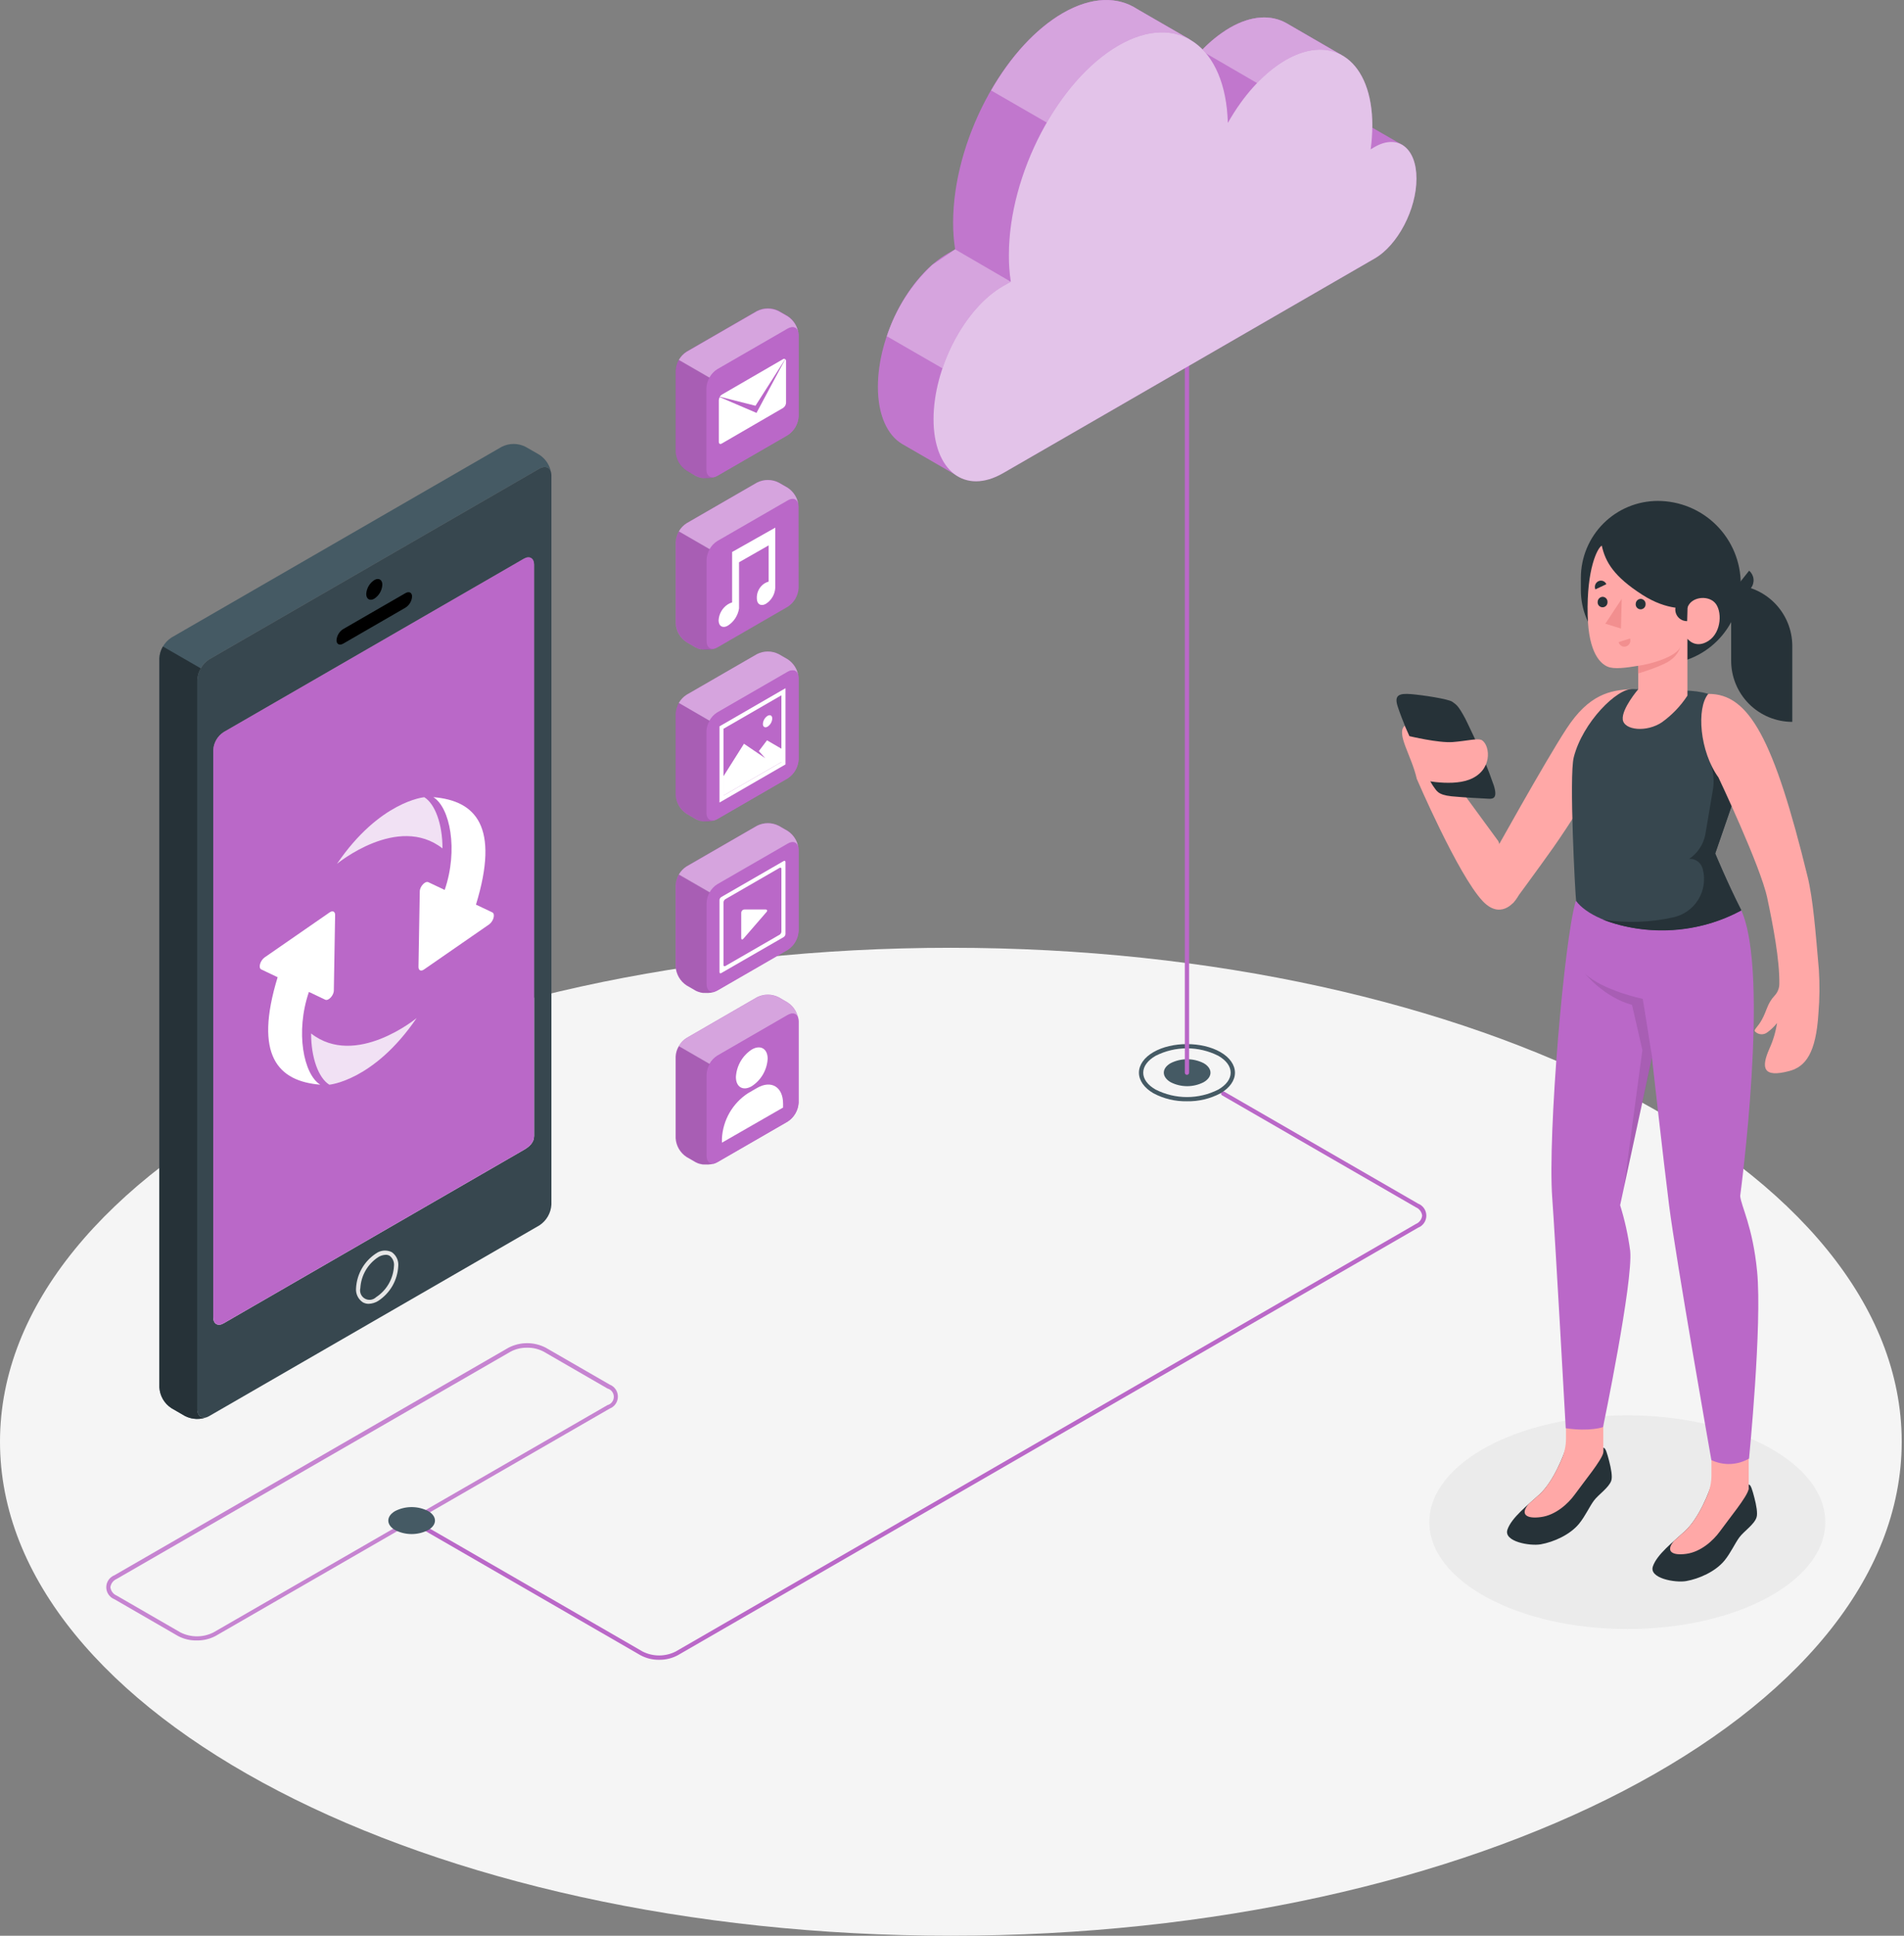 <svg width="246" height="250" viewBox="0 0 246 250" fill="none" xmlns="http://www.w3.org/2000/svg">
<rect x="0" y="0" width="246" height="250" fill="#808080" stroke="none"/>
<path d="M122.852 249.999C190.701 249.999 245.703 221.436 245.703 186.202C245.703 150.969 190.701 122.406 122.852 122.406C55.003 122.406 0 150.969 0 186.202C0 221.436 55.003 249.999 122.852 249.999Z" fill="#F5F5F5"/>
<path d="M210.253 210.39C224.38 210.39 235.833 204.212 235.833 196.59C235.833 188.968 224.38 182.789 210.253 182.789C196.125 182.789 184.672 188.968 184.672 196.59C184.672 204.212 196.125 210.39 210.253 210.39Z" fill="#EBEBEB"/>
<g opacity="0.8">
<path d="M25.449 211.863C24.61 211.886 23.779 211.695 23.035 211.308L14.791 206.545C14.478 206.423 14.21 206.21 14.021 205.933C13.832 205.656 13.73 205.328 13.73 204.993C13.73 204.658 13.832 204.33 14.021 204.053C14.21 203.777 14.478 203.563 14.791 203.441L65.697 174.058C66.441 173.672 67.267 173.471 68.106 173.471C68.945 173.471 69.771 173.672 70.515 174.058L78.765 178.816C79.079 178.936 79.349 179.15 79.54 179.427C79.73 179.705 79.832 180.033 79.832 180.37C79.832 180.707 79.73 181.035 79.54 181.313C79.349 181.59 79.079 181.804 78.765 181.924L27.859 211.28C27.118 211.676 26.289 211.876 25.449 211.863ZM68.106 174.058C67.364 174.043 66.63 174.217 65.974 174.563L15.068 203.924C14.852 204.016 14.663 204.164 14.522 204.352C14.381 204.54 14.291 204.762 14.263 204.996C14.293 205.229 14.382 205.451 14.524 205.639C14.665 205.826 14.852 205.974 15.068 206.067L23.312 210.825C23.974 211.16 24.705 211.334 25.447 211.334C26.188 211.334 26.919 211.16 27.581 210.825L78.487 181.469C78.722 181.405 78.93 181.266 79.078 181.072C79.226 180.878 79.306 180.641 79.306 180.398C79.306 180.154 79.226 179.917 79.078 179.723C78.93 179.53 78.722 179.39 78.487 179.326L70.238 174.563C69.582 174.216 68.848 174.042 68.106 174.058Z" fill="#BA68C8"/>
</g>
<path d="M85.16 214.361C84.32 214.374 83.49 214.171 82.751 213.773L53.045 196.625C53.013 196.607 52.986 196.583 52.963 196.554C52.941 196.525 52.925 196.492 52.915 196.457C52.906 196.422 52.904 196.385 52.909 196.349C52.914 196.313 52.926 196.278 52.945 196.247C52.982 196.184 53.042 196.138 53.113 196.118C53.183 196.099 53.258 196.107 53.323 196.142L83.028 213.295C83.69 213.629 84.421 213.803 85.162 213.803C85.904 213.803 86.635 213.629 87.297 213.295L182.947 158.07C183.163 157.979 183.351 157.831 183.491 157.643C183.632 157.454 183.72 157.232 183.746 156.999C183.718 156.766 183.63 156.545 183.489 156.357C183.349 156.169 183.162 156.021 182.947 155.928L157.877 141.455C157.821 141.415 157.783 141.355 157.769 141.288C157.755 141.221 157.766 141.151 157.8 141.091C157.835 141.032 157.89 140.987 157.956 140.966C158.021 140.945 158.092 140.949 158.155 140.978L183.225 155.45C183.537 155.572 183.805 155.785 183.994 156.062C184.184 156.339 184.285 156.666 184.285 157.002C184.285 157.337 184.184 157.665 183.994 157.941C183.805 158.218 183.537 158.432 183.225 158.553L87.575 213.773C86.833 214.172 86.002 214.374 85.16 214.361Z" fill="#BA68C8"/>
<path d="M151.25 139.768C151.91 140.104 152.641 140.28 153.382 140.28C154.123 140.28 154.853 140.104 155.513 139.768C156.69 139.09 156.69 137.986 155.513 137.308C154.852 136.975 154.122 136.801 153.382 136.801C152.641 136.801 151.911 136.975 151.25 137.308C150.073 137.975 150.073 139.085 151.25 139.768Z" fill="#455A64"/>
<path d="M153.359 142.231C151.851 142.26 150.361 141.905 149.029 141.199C147.819 140.499 147.152 139.533 147.152 138.539C147.152 137.546 147.819 136.574 149.029 135.88C151.416 134.498 155.302 134.504 157.689 135.88C158.893 136.574 159.56 137.546 159.56 138.539C159.56 139.533 158.893 140.499 157.689 141.199C156.357 141.905 154.866 142.26 153.359 142.231ZM149.306 140.716C150.562 141.353 151.95 141.686 153.359 141.686C154.767 141.686 156.156 141.353 157.411 140.716C158.438 140.122 159.005 139.35 159.005 138.539C159.005 137.729 158.449 136.952 157.411 136.358C156.155 135.723 154.767 135.392 153.359 135.392C151.951 135.392 150.563 135.723 149.306 136.358C148.274 136.952 147.707 137.729 147.707 138.539C147.707 139.35 148.263 140.122 149.306 140.716Z" fill="#455A64"/>
<path d="M51.052 197.612C51.712 197.949 52.443 198.125 53.184 198.125C53.925 198.125 54.656 197.949 55.316 197.612C56.493 196.935 56.493 195.83 55.316 195.153C54.656 194.816 53.925 194.641 53.184 194.641C52.443 194.641 51.712 194.816 51.052 195.153C49.876 195.83 49.876 196.935 51.052 197.612Z" fill="#455A64"/>
<path d="M153.358 138.818C153.284 138.818 153.214 138.789 153.162 138.737C153.11 138.685 153.08 138.614 153.08 138.54V46.299C153.08 46.225 153.11 46.155 153.162 46.103C153.214 46.051 153.284 46.022 153.358 46.022C153.431 46.023 153.501 46.053 153.553 46.104C153.604 46.156 153.634 46.226 153.635 46.299V138.529C153.636 138.567 153.63 138.604 153.616 138.638C153.602 138.673 153.582 138.704 153.556 138.731C153.531 138.758 153.5 138.779 153.466 138.794C153.432 138.809 153.395 138.817 153.358 138.818Z" fill="#BA68C8"/>
<path d="M181.291 18.786L174.074 14.628C173.108 13.984 171.82 13.99 170.394 14.811L169.877 15.111C170.02 14.099 170.093 13.079 170.094 12.058C170.106 10.7 169.947 9.346 169.622 8.027L173.341 7.123L166.202 2.998C164.243 1.888 161.684 1.971 158.886 3.586C156.088 5.202 153.395 8.194 151.413 11.708C151.391 9.91 151.111 8.125 150.581 6.406L153.828 5.163L146.928 1.194C144.402 -0.472 141.021 -0.444 137.296 1.704C129.486 6.229 123.146 18.331 123.146 28.756C123.141 29.91 123.228 31.063 123.407 32.204L122.43 32.759C117.434 35.629 113.426 43.306 113.426 49.968C113.426 53.626 114.658 56.235 116.595 57.362L123.812 61.531L125.006 55.425L135.52 49.352L170.405 29.223C173.369 27.518 175.767 22.955 175.806 18.997L180.003 21.251L181.291 18.786Z" fill="#BA68C8"/>
<path opacity="0.1" d="M181.291 18.786L174.074 14.628C173.108 13.984 171.82 13.99 170.394 14.811L169.877 15.111C170.02 14.099 170.093 13.079 170.094 12.058C170.106 10.7 169.947 9.346 169.622 8.027L173.341 7.123L166.202 2.998C164.243 1.888 161.684 1.971 158.886 3.586C156.088 5.202 153.395 8.194 151.413 11.708C151.391 9.91 151.111 8.125 150.581 6.406L153.828 5.163L146.928 1.194C144.402 -0.472 141.021 -0.444 137.296 1.704C129.486 6.229 123.146 18.331 123.146 28.756C123.141 29.91 123.228 31.063 123.407 32.204L122.43 32.759C117.434 35.629 113.426 43.306 113.426 49.968C113.426 53.626 114.658 56.235 116.595 57.362L123.812 61.531L125.006 55.425L135.52 49.352L170.405 29.223C173.369 27.518 175.767 22.955 175.806 18.997L180.003 21.251L181.291 18.786Z" fill="white"/>
<path d="M166.225 2.997C164.265 1.887 161.706 1.97 158.908 3.586C157.545 4.397 156.303 5.395 155.217 6.55L164.426 11.902L169.905 9.415C169.833 8.932 169.744 8.466 169.633 8.027L173.342 7.122L166.225 2.997Z" fill="#BA68C8"/>
<path d="M150.902 7.555C150.808 7.161 150.702 6.778 150.58 6.411L153.356 5.362L153.678 5.068L146.955 1.182C144.429 -0.483 141.048 -0.456 137.323 1.693C133.776 3.741 130.54 7.355 128.052 11.685L139.244 18.141L150.902 7.555Z" fill="#BA68C8"/>
<path d="M123.407 32.203L120.442 34.213C117.742 36.74 115.725 39.911 114.58 43.428L123.007 48.291L130.596 36.383L123.407 32.203Z" fill="#BA68C8"/>
<path opacity="0.4" d="M166.225 2.997C164.265 1.887 161.706 1.97 158.908 3.586C157.545 4.397 156.303 5.395 155.217 6.55L164.426 11.902L169.905 9.415C169.833 8.932 169.744 8.466 169.633 8.027L173.342 7.122L166.225 2.997Z" fill="white"/>
<path opacity="0.4" d="M150.902 7.555C150.808 7.161 150.702 6.778 150.58 6.411L153.356 5.362L153.678 5.068L146.955 1.182C144.429 -0.483 141.048 -0.456 137.323 1.693C133.776 3.741 130.54 7.355 128.052 11.685L139.244 18.141L150.902 7.555Z" fill="white"/>
<path opacity="0.4" d="M123.407 32.203L120.442 34.213C117.742 36.74 115.725 39.911 114.58 43.428L123.007 48.291L130.596 36.383L123.407 32.203Z" fill="white"/>
<path d="M177.609 18.979L177.093 19.279C177.236 18.266 177.308 17.244 177.309 16.22C177.309 7.976 172.313 4.185 166.106 7.754C163.236 9.42 160.622 12.362 158.64 15.87C158.362 5.939 152.139 1.465 144.501 5.878C136.701 10.386 130.35 22.504 130.35 32.913C130.339 34.074 130.421 35.235 130.594 36.383L129.617 36.938C124.621 39.808 120.613 47.486 120.613 54.147C120.613 60.781 124.643 63.973 129.617 61.097L142.713 53.542L177.609 33.385C180.595 31.664 183.01 27.04 183.01 23.065C183.01 19.085 180.595 17.258 177.609 18.979Z" fill="#BA68C8"/>
<path opacity="0.6" d="M177.609 18.979L177.093 19.279C177.236 18.266 177.308 17.244 177.309 16.22C177.309 7.976 172.313 4.185 166.106 7.754C163.236 9.42 160.622 12.362 158.64 15.87C158.362 5.939 152.139 1.465 144.501 5.878C136.701 10.386 130.35 22.504 130.35 32.913C130.339 34.074 130.421 35.235 130.594 36.383L129.617 36.938C124.621 39.808 120.613 47.486 120.613 54.147C120.613 60.781 124.643 63.973 129.617 61.097L142.713 53.542L177.609 33.385C180.595 31.664 183.01 27.04 183.01 23.065C183.01 19.085 180.595 17.258 177.609 18.979Z" fill="white"/>
<path d="M71.228 61.175C71.117 60.37 70.467 60.065 69.69 60.526L27.028 85.157C26.577 85.452 26.201 85.849 25.932 86.315C25.663 86.782 25.508 87.306 25.479 87.844V181.989C25.479 182.905 26.067 183.316 26.834 182.983C26.371 183.178 25.871 183.271 25.369 183.255C24.866 183.239 24.374 183.114 23.925 182.889L22.148 181.862C21.695 181.569 21.318 181.172 21.047 180.705C20.777 180.238 20.622 179.714 20.594 179.175V85.035C20.622 84.495 20.778 83.97 21.048 83.502C21.318 83.034 21.695 82.637 22.148 82.342L64.81 57.711C65.29 57.465 65.822 57.336 66.362 57.336C66.902 57.336 67.433 57.465 67.914 57.711L69.69 58.732C70.107 59.005 70.46 59.364 70.725 59.786C70.991 60.207 71.162 60.681 71.228 61.175Z" fill="#455A64"/>
<path d="M69.69 60.526L27.027 85.157C26.576 85.452 26.201 85.849 25.932 86.316C25.663 86.783 25.508 87.306 25.479 87.844V181.99C25.479 182.978 26.172 183.383 27.027 182.889L69.69 158.258C70.141 157.963 70.517 157.567 70.787 157.1C71.058 156.633 71.214 156.109 71.244 155.571V61.425C71.244 60.432 70.544 60.032 69.69 60.526ZM69.007 146.705C69.007 147.549 68.413 148.088 67.68 148.51L28.887 170.909C28.154 171.331 27.555 170.987 27.555 170.138V96.86C27.581 96.398 27.715 95.949 27.947 95.549C28.178 95.149 28.5 94.809 28.887 94.556L67.68 72.162C68.413 71.734 69.007 72.084 69.007 72.928V146.705Z" fill="#37474F"/>
<path d="M26.834 182.982C26.371 183.178 25.871 183.27 25.369 183.254C24.866 183.238 24.374 183.113 23.925 182.888L22.148 181.861C21.695 181.568 21.318 181.171 21.048 180.704C20.778 180.237 20.622 179.713 20.594 179.174V85.034C20.611 84.491 20.768 83.961 21.049 83.496L25.934 86.316C25.655 86.778 25.498 87.303 25.479 87.843V181.988C25.479 182.904 26.067 183.315 26.834 182.982Z" fill="#263238"/>
<path d="M48.362 74.915C48.917 74.588 49.4 74.854 49.4 75.52C49.38 75.88 49.276 76.231 49.095 76.543C48.915 76.856 48.664 77.121 48.362 77.319C47.807 77.652 47.318 77.38 47.318 76.719C47.338 76.358 47.443 76.006 47.624 75.692C47.805 75.379 48.058 75.112 48.362 74.915Z" fill="black"/>
<path d="M47.635 168.388C47.362 168.392 47.094 168.321 46.858 168.182C46.565 167.982 46.331 167.707 46.181 167.386C46.031 167.065 45.969 166.709 46.003 166.356C46.053 165.459 46.313 164.586 46.762 163.807C47.212 163.029 47.838 162.368 48.59 161.876C48.88 161.671 49.218 161.547 49.572 161.517C49.925 161.487 50.28 161.551 50.6 161.704C50.894 161.903 51.128 162.178 51.279 162.5C51.429 162.821 51.49 163.177 51.455 163.53C51.406 164.428 51.146 165.301 50.697 166.08C50.247 166.858 49.621 167.519 48.868 168.01C48.497 168.243 48.072 168.373 47.635 168.388ZM49.823 162.059C49.484 162.074 49.154 162.177 48.868 162.359C48.196 162.797 47.637 163.387 47.236 164.082C46.834 164.776 46.602 165.555 46.558 166.356C46.494 166.613 46.515 166.885 46.618 167.129C46.721 167.373 46.901 167.577 47.131 167.71C47.36 167.843 47.627 167.898 47.89 167.866C48.153 167.834 48.399 167.717 48.59 167.533C49.262 167.094 49.822 166.503 50.223 165.807C50.624 165.112 50.856 164.332 50.9 163.53C50.933 163.277 50.899 163.02 50.802 162.784C50.704 162.549 50.547 162.343 50.344 162.187C50.187 162.095 50.005 162.05 49.823 162.059Z" fill="#E6E6E6"/>
<path d="M44.343 81.244L52.375 76.609C52.853 76.331 53.241 76.526 53.241 77.047C53.22 77.338 53.131 77.62 52.98 77.87C52.83 78.12 52.623 78.331 52.375 78.485L44.343 83.126C43.865 83.398 43.477 83.204 43.477 82.688C43.498 82.396 43.587 82.113 43.737 81.863C43.888 81.612 44.095 81.4 44.343 81.244Z" fill="black"/>
<path d="M69.007 146.705C69.007 147.549 68.413 148.087 67.68 148.509L28.887 170.909C28.154 171.331 27.555 170.987 27.555 170.137V96.859C27.581 96.398 27.715 95.949 27.947 95.549C28.178 95.149 28.5 94.808 28.887 94.555L67.68 72.161C68.413 71.734 69.007 72.084 69.007 72.927V146.705Z" fill="#BA68C8"/>
<path d="M63.606 117.833L61.496 116.833C64.594 106.73 61.452 103.399 55.989 102.955C58.138 104.276 59.231 109.755 57.455 114.935L55.345 113.936C54.934 113.741 54.235 114.491 54.235 115.129L54.068 124.877C54.068 125.327 54.385 125.483 54.773 125.216L63.195 119.387C63.772 118.971 64.016 118.033 63.606 117.833Z" fill="white"/>
<path opacity="0.8" d="M57.171 109.573C57.171 106.431 56.211 103.816 54.818 102.961C54.818 102.961 49.066 103.455 43.537 111.566C43.537 111.566 51.403 105.07 57.171 109.573Z" fill="white"/>
<path d="M33.761 125.204L35.871 126.209C32.773 136.312 35.921 139.643 41.378 140.087C39.229 138.766 38.136 133.292 39.912 128.108L42.022 129.112C42.432 129.307 43.132 128.557 43.132 127.919L43.298 118.165C43.298 117.721 42.982 117.565 42.593 117.832L34.172 123.661C33.595 124.094 33.35 125.015 33.761 125.204Z" fill="white"/>
<path opacity="0.8" d="M40.195 133.472C40.195 136.619 41.156 139.229 42.549 140.089C42.549 140.089 48.3 139.589 53.83 131.484C53.83 131.484 45.963 137.974 40.195 133.472Z" fill="white"/>
<path d="M103.179 109.745C103.152 109.256 103.01 108.779 102.764 108.354C102.518 107.93 102.175 107.57 101.763 107.303L100.62 106.642C100.183 106.42 99.7 106.305 99.21 106.305C98.72 106.305 98.237 106.42 97.8 106.642L88.707 111.883C88.296 112.151 87.954 112.511 87.709 112.936C87.463 113.36 87.32 113.836 87.291 114.325V124.823C87.318 125.313 87.461 125.791 87.707 126.216C87.953 126.641 88.295 127.003 88.707 127.271L89.85 127.932C89.946 127.987 90.046 128.033 90.15 128.07L90.272 128.109C90.339 128.109 90.405 128.159 90.478 128.176L90.644 128.209L90.822 128.237H91.022H91.166H91.51C91.597 128.233 91.685 128.224 91.771 128.209H91.838C91.931 128.195 92.024 128.174 92.115 128.148H92.154C92.335 128.097 92.51 128.026 92.676 127.937L101.763 122.691C102.176 122.423 102.519 122.062 102.765 121.637C103.011 121.211 103.153 120.734 103.179 120.243V109.745Z" fill="#BA68C8"/>
<path d="M103.179 109.74V120.21C103.153 120.701 103.011 121.179 102.765 121.604C102.519 122.03 102.176 122.391 101.763 122.658L92.676 127.904C92.567 127.967 92.451 128.017 92.332 128.054L92.237 128.082H92.143C91.632 128.143 91.266 127.771 91.266 127.088V116.618C91.291 116.129 91.433 115.653 91.678 115.228C91.923 114.804 92.265 114.443 92.676 114.176L101.763 108.924C102.474 108.519 103.057 108.78 103.157 109.479C103.157 109.407 103.157 109.335 103.118 109.257C103.156 109.416 103.176 109.578 103.179 109.74Z" fill="#BA68C8"/>
<path d="M92.959 116.223V125.544C92.959 125.694 93.059 125.75 93.181 125.677L101.258 121.02C101.324 120.976 101.378 120.917 101.417 120.849C101.457 120.781 101.48 120.704 101.486 120.626V111.327C101.486 111.183 101.38 111.127 101.258 111.2L93.181 115.857C93.119 115.898 93.068 115.952 93.029 116.016C92.991 116.079 92.967 116.15 92.959 116.223ZM100.731 120.715L93.708 124.767C93.581 124.839 93.481 124.767 93.481 124.639V116.529C93.485 116.45 93.508 116.373 93.547 116.304C93.587 116.236 93.642 116.178 93.708 116.135L100.731 112.082C100.859 112.01 100.958 112.082 100.958 112.21V120.32C100.954 120.399 100.932 120.476 100.892 120.545C100.853 120.613 100.797 120.672 100.731 120.715Z" fill="white"/>
<path opacity="0.4" d="M103.156 109.508C103.057 108.786 102.468 108.525 101.769 108.953L92.675 114.199C92.258 114.46 91.915 114.823 91.676 115.253L87.707 112.961C87.945 112.53 88.289 112.167 88.706 111.906L97.794 106.66C98.23 106.435 98.713 106.318 99.204 106.318C99.694 106.318 100.178 106.435 100.614 106.66L101.769 107.321C102.141 107.567 102.457 107.889 102.697 108.266C102.936 108.643 103.093 109.066 103.156 109.508Z" fill="white"/>
<path opacity="0.1" d="M92.42 128.053L92.331 128.087L92.126 128.148C91.945 128.204 91.759 128.241 91.571 128.259C91.478 128.264 91.386 128.264 91.293 128.259C90.8 128.269 90.313 128.152 89.877 127.92L88.734 127.259C88.323 126.991 87.981 126.629 87.735 126.204C87.489 125.779 87.346 125.302 87.318 124.811V114.319C87.326 114.019 87.384 113.723 87.49 113.442C87.534 113.325 87.584 113.21 87.64 113.098L87.735 112.926L91.704 115.218C91.45 115.64 91.309 116.12 91.293 116.612V127.104C91.293 127.787 91.654 128.159 92.17 128.103H92.259L92.42 128.053Z" fill="black"/>
<path d="M95.768 117.896V121.126C95.768 121.365 95.895 121.415 96.051 121.232L99.032 117.79C99.193 117.607 99.126 117.457 98.882 117.457H96.206C96.09 117.457 95.978 117.503 95.896 117.585C95.814 117.668 95.768 117.779 95.768 117.896Z" fill="white"/>
<path d="M103.179 43.261C103.152 42.771 103.01 42.295 102.764 41.87C102.518 41.446 102.175 41.085 101.764 40.818L100.62 40.158C100.183 39.936 99.7 39.82 99.21 39.82C98.72 39.82 98.237 39.936 97.8 40.158L88.713 45.404C88.302 45.672 87.96 46.033 87.714 46.457C87.469 46.881 87.326 47.357 87.297 47.846V58.344C87.324 58.834 87.466 59.31 87.712 59.735C87.958 60.16 88.301 60.52 88.713 60.787L89.856 61.453C89.952 61.508 90.052 61.554 90.156 61.592L90.278 61.63L90.483 61.697L90.65 61.725C90.709 61.739 90.768 61.75 90.828 61.758H91.027H91.172H91.516L91.777 61.73H91.843L92.121 61.669H92.16C92.341 61.618 92.516 61.548 92.682 61.458L101.769 56.207C102.181 55.94 102.524 55.58 102.77 55.155C103.016 54.731 103.158 54.254 103.185 53.764L103.179 43.261Z" fill="#BA68C8"/>
<path opacity="0.4" d="M103.156 43.045C103.057 42.323 102.468 42.062 101.769 42.49L92.675 47.736C92.258 47.997 91.915 48.36 91.676 48.79L87.707 46.498C87.945 46.067 88.289 45.704 88.706 45.443L97.794 40.197C98.231 39.975 98.714 39.859 99.204 39.859C99.694 39.859 100.177 39.975 100.614 40.197L101.769 40.858C102.141 41.103 102.457 41.426 102.697 41.803C102.936 42.18 103.093 42.603 103.156 43.045Z" fill="white"/>
<path d="M103.179 43.255V53.747C103.153 54.237 103.011 54.715 102.765 55.141C102.519 55.566 102.176 55.927 101.763 56.195L92.676 61.441C92.567 61.503 92.451 61.553 92.332 61.591H92.237H92.143C91.632 61.652 91.266 61.28 91.266 60.597V50.133C91.281 49.642 91.423 49.164 91.676 48.745C91.915 48.313 92.258 47.948 92.676 47.684L101.763 42.438C102.474 42.028 103.057 42.294 103.157 42.994C103.157 42.921 103.157 42.849 103.118 42.772C103.156 42.93 103.176 43.092 103.179 43.255Z" fill="#BA68C8"/>
<path d="M101.453 46.376C101.412 46.352 101.366 46.34 101.32 46.34C101.273 46.34 101.227 46.352 101.186 46.376L93.253 50.972C93.15 51.041 93.062 51.132 92.998 51.239L97.611 52.404L101.453 46.376Z" fill="white"/>
<path d="M97.74 53.326L92.993 51.289C92.918 51.407 92.876 51.543 92.871 51.683V57.062C92.871 57.312 93.043 57.412 93.254 57.284L101.176 52.688C101.288 52.614 101.381 52.514 101.448 52.398C101.514 52.281 101.552 52.15 101.559 52.016V46.637C101.563 46.59 101.556 46.544 101.537 46.501C101.519 46.459 101.49 46.421 101.454 46.393L97.74 53.326Z" fill="white"/>
<path opacity="0.1" d="M92.421 61.57L92.332 61.603L92.126 61.664C91.946 61.721 91.76 61.758 91.571 61.775C91.479 61.781 91.386 61.781 91.293 61.775C90.8 61.785 90.313 61.669 89.878 61.437L88.707 60.809C88.296 60.54 87.954 60.178 87.708 59.753C87.463 59.328 87.32 58.851 87.291 58.361V47.847C87.299 47.549 87.357 47.254 87.463 46.975C87.506 46.858 87.556 46.743 87.613 46.631L87.707 46.459L91.677 48.752C91.424 49.172 91.282 49.65 91.266 50.139V60.637C91.266 61.32 91.627 61.692 92.143 61.636H92.232L92.421 61.57Z" fill="black"/>
<path d="M103.179 65.423C103.152 64.933 103.01 64.457 102.764 64.032C102.518 63.608 102.175 63.247 101.764 62.98L100.62 62.32C100.183 62.098 99.7 61.982 99.21 61.982C98.72 61.982 98.237 62.098 97.8 62.32L88.713 67.566C88.302 67.834 87.96 68.195 87.714 68.619C87.469 69.043 87.326 69.519 87.297 70.009V80.506C87.324 80.996 87.466 81.473 87.712 81.897C87.958 82.322 88.301 82.682 88.713 82.949L89.856 83.615C89.952 83.67 90.052 83.716 90.156 83.754L90.278 83.793L90.483 83.859H90.65C90.709 83.874 90.768 83.885 90.828 83.892C90.894 83.892 90.961 83.892 91.027 83.892H91.172H91.516H91.777H91.843L92.121 83.831H92.16C92.341 83.781 92.516 83.71 92.682 83.621L101.769 78.369C102.181 78.102 102.524 77.742 102.77 77.317C103.016 76.893 103.158 76.416 103.185 75.926L103.179 65.423Z" fill="#BA68C8"/>
<path opacity="0.4" d="M103.156 65.186C103.057 64.464 102.468 64.203 101.769 64.63L92.675 69.876C92.257 70.136 91.913 70.5 91.676 70.931L87.707 68.638C87.944 68.207 88.288 67.844 88.706 67.584L97.794 62.338C98.23 62.113 98.713 61.996 99.204 61.996C99.694 61.996 100.178 62.113 100.614 62.338L101.769 62.998C102.141 63.244 102.457 63.566 102.697 63.943C102.936 64.32 103.093 64.744 103.156 65.186Z" fill="white"/>
<path d="M94.592 71.29V77.802C94.397 77.861 94.211 77.945 94.037 78.052C93.689 78.277 93.4 78.582 93.192 78.941C92.985 79.3 92.865 79.703 92.844 80.117C92.844 80.877 93.399 81.183 94.037 80.805C94.422 80.558 94.75 80.233 95 79.85C95.249 79.467 95.415 79.036 95.486 78.585V72.617L99.311 70.435V75.109C99.116 75.168 98.929 75.252 98.756 75.359C98.441 75.568 98.185 75.856 98.015 76.194C97.844 76.531 97.765 76.908 97.784 77.286C97.784 78.046 98.34 78.357 98.972 77.974C99.32 77.749 99.609 77.445 99.816 77.087C100.023 76.729 100.143 76.328 100.166 75.915V68.143L94.592 71.29Z" fill="white"/>
<path opacity="0.1" d="M92.42 83.732L92.331 83.765L92.126 83.826C91.945 83.883 91.759 83.92 91.571 83.937C91.478 83.943 91.386 83.943 91.293 83.937C90.8 83.947 90.313 83.831 89.877 83.599L88.734 82.938C88.323 82.669 87.981 82.307 87.736 81.882C87.49 81.457 87.347 80.98 87.318 80.49V70.009C87.326 69.711 87.384 69.416 87.49 69.137C87.534 69.02 87.584 68.905 87.64 68.793L87.735 68.621L91.704 70.914C91.451 71.334 91.309 71.812 91.293 72.302V82.799C91.293 83.482 91.654 83.854 92.17 83.799H92.259L92.42 83.732Z" fill="black"/>
<path d="M103.179 87.583C103.152 87.093 103.01 86.617 102.764 86.192C102.518 85.768 102.175 85.408 101.764 85.141L100.62 84.48C100.183 84.258 99.7 84.143 99.21 84.143C98.72 84.143 98.237 84.258 97.8 84.48L88.713 89.726C88.302 89.994 87.96 90.355 87.714 90.779C87.469 91.203 87.326 91.679 87.297 92.169V102.666C87.324 103.156 87.466 103.633 87.712 104.057C87.958 104.482 88.301 104.842 88.713 105.109L89.856 105.775C89.952 105.83 90.052 105.877 90.156 105.914L90.278 105.953L90.483 106.019L90.65 106.047C90.709 106.061 90.768 106.073 90.828 106.08H91.027H91.172H91.516L91.777 106.053H91.843L92.121 105.992H92.16C92.341 105.941 92.516 105.87 92.682 105.781L101.769 100.529C102.181 100.262 102.524 99.902 102.77 99.477C103.016 99.053 103.158 98.576 103.185 98.087L103.179 87.583Z" fill="#BA68C8"/>
<path opacity="0.4" d="M103.156 87.345C103.057 86.623 102.468 86.362 101.769 86.79L92.675 92.036C92.258 92.297 91.915 92.66 91.676 93.091L87.707 90.787C87.945 90.356 88.289 89.993 88.706 89.732L97.794 84.486C98.23 84.262 98.713 84.144 99.204 84.144C99.694 84.144 100.178 84.262 100.614 84.486L101.769 85.147C102.142 85.394 102.459 85.718 102.699 86.097C102.938 86.476 103.094 86.901 103.156 87.345Z" fill="white"/>
<path d="M103.179 87.578V98.076C103.152 98.566 103.01 99.044 102.764 99.469C102.518 99.895 102.175 100.256 101.763 100.524L92.676 105.775C92.567 105.836 92.451 105.884 92.332 105.92L92.237 105.947H92.143C91.632 106.003 91.266 105.631 91.266 104.948V94.456C91.281 93.964 91.423 93.484 91.676 93.063C91.916 92.633 92.26 92.271 92.676 92.008L101.763 86.762C102.474 86.351 103.057 86.612 103.157 87.317C103.157 87.245 103.157 87.167 103.118 87.095C103.156 87.253 103.176 87.415 103.179 87.578Z" fill="#BA68C8"/>
<path d="M92.959 93.807V103.649L101.486 98.725V88.883L92.959 93.807ZM100.958 98.426L93.481 102.739V94.118L100.958 89.799V98.426Z" fill="white"/>
<path d="M93.481 102.739V100.241L96.123 96.055L98.871 97.921L98.044 97.005L99.098 95.611L100.958 96.694V98.426L93.481 102.739Z" fill="white"/>
<path d="M99.171 92.451C99.505 92.257 99.777 92.412 99.777 92.801C99.764 93.01 99.704 93.215 99.598 93.397C99.493 93.579 99.347 93.734 99.171 93.85C98.838 94.038 98.566 93.883 98.566 93.5C98.578 93.29 98.638 93.085 98.743 92.903C98.849 92.721 98.995 92.566 99.171 92.451Z" fill="white"/>
<path opacity="0.1" d="M92.421 105.892L92.332 105.925L92.127 105.986C91.946 106.043 91.76 106.08 91.571 106.097C91.479 106.103 91.386 106.103 91.294 106.097C90.801 106.107 90.313 105.991 89.878 105.759L88.735 105.098C88.322 104.833 87.977 104.475 87.728 104.053C87.478 103.631 87.331 103.156 87.297 102.667V92.169C87.305 91.871 87.363 91.576 87.469 91.297C87.512 91.18 87.562 91.065 87.619 90.953L87.713 90.781L91.682 93.074C91.429 93.494 91.288 93.972 91.272 94.462V104.959C91.272 105.642 91.632 106.014 92.149 105.959H92.238L92.421 105.892Z" fill="black"/>
<path d="M103.179 131.905C103.152 131.415 103.01 130.939 102.764 130.514C102.518 130.09 102.175 129.73 101.763 129.463L100.614 128.796C100.177 128.575 99.694 128.459 99.204 128.459C98.714 128.459 98.231 128.575 97.794 128.796L88.707 134.048C88.287 134.306 87.943 134.67 87.707 135.103C87.452 135.522 87.309 136 87.291 136.491V146.988C87.318 147.478 87.46 147.955 87.706 148.379C87.952 148.804 88.295 149.164 88.707 149.431L89.85 150.091C89.947 150.146 90.047 150.194 90.15 150.236L90.272 150.275L90.478 150.336C90.533 150.336 90.588 150.336 90.644 150.369L90.822 150.397H91.022H91.51L91.771 150.369H91.838L92.115 150.314H92.154C92.336 150.263 92.511 150.19 92.676 150.097L101.763 144.851C102.175 144.584 102.518 144.224 102.764 143.799C103.01 143.375 103.152 142.898 103.179 142.408V131.905Z" fill="#BA68C8"/>
<path opacity="0.4" d="M103.156 131.666C103.057 130.944 102.468 130.683 101.769 131.111L92.675 136.362C92.256 136.621 91.912 136.984 91.676 137.417L87.707 135.124C87.942 134.691 88.287 134.328 88.706 134.07L97.794 128.818C98.231 128.596 98.714 128.48 99.204 128.48C99.694 128.48 100.177 128.596 100.614 128.818L101.769 129.484C102.141 129.729 102.457 130.05 102.696 130.426C102.936 130.802 103.092 131.225 103.156 131.666Z" fill="white"/>
<path d="M103.179 131.9V142.415C103.152 142.905 103.01 143.381 102.764 143.806C102.518 144.23 102.175 144.59 101.763 144.857L92.676 150.103C92.567 150.166 92.451 150.216 92.332 150.253L92.237 150.281H92.143C91.632 150.337 91.266 149.965 91.266 149.282V138.779C91.291 138.289 91.433 137.813 91.678 137.388C91.923 136.964 92.265 136.603 92.676 136.336L101.763 131.084C102.474 130.679 103.057 130.94 103.157 131.64C103.157 131.567 103.157 131.495 103.118 131.418C103.156 131.576 103.176 131.738 103.179 131.9Z" fill="#BA68C8"/>
<path d="M97.129 135.547C98.239 134.898 99.183 135.425 99.183 136.735C99.144 137.446 98.937 138.138 98.58 138.755C98.223 139.371 97.726 139.895 97.129 140.283C96.018 140.938 95.08 140.41 95.08 139.1C95.119 138.389 95.325 137.697 95.68 137.079C96.036 136.462 96.532 135.937 97.129 135.547Z" fill="white"/>
<path d="M101.175 142.542C101.175 140.393 99.665 139.439 97.805 140.515L96.645 141.187C95.664 141.826 94.848 142.688 94.262 143.701C93.677 144.715 93.339 145.853 93.275 147.022V147.577L101.175 143.041V142.542Z" fill="white"/>
<path opacity="0.1" d="M92.42 150.187C92.393 150.203 92.363 150.215 92.331 150.22L92.126 150.286C91.945 150.34 91.759 150.378 91.571 150.398H91.293C90.801 150.406 90.314 150.292 89.877 150.064L88.734 149.398C88.323 149.131 87.981 148.77 87.735 148.346C87.489 147.922 87.346 147.445 87.318 146.956V136.491C87.326 136.191 87.384 135.895 87.49 135.614C87.535 135.498 87.585 135.381 87.64 135.27L87.735 135.104L91.704 137.396C91.45 137.816 91.309 138.294 91.293 138.784V149.282C91.293 149.965 91.654 150.336 92.17 150.281H92.259C92.316 150.256 92.37 150.224 92.42 150.187Z" fill="black"/>
<path d="M213.832 85.79H214.553C217.299 85.79 219.933 84.7 221.874 82.758C223.816 80.817 224.907 78.183 224.907 75.437C224.91 74.028 224.635 72.632 224.098 71.329C223.561 70.027 222.772 68.843 221.777 67.845C220.782 66.847 219.6 66.055 218.298 65.515C216.997 64.975 215.602 64.696 214.193 64.695C211.556 64.695 209.027 65.743 207.162 67.607C205.298 69.472 204.25 72.001 204.25 74.638V76.187C204.247 77.447 204.493 78.695 204.973 79.86C205.453 81.025 206.159 82.084 207.049 82.976C207.939 83.868 208.996 84.576 210.16 85.059C211.324 85.542 212.572 85.79 213.832 85.79Z" fill="#263238"/>
<path d="M231.568 93.229C229.473 93.229 227.465 92.398 225.984 90.918C224.502 89.437 223.669 87.429 223.668 85.335V75.537C225.763 75.537 227.772 76.369 229.254 77.851C230.735 79.332 231.568 81.342 231.568 83.437V93.229Z" fill="#263238"/>
<path d="M196.206 115.607C195.584 116.867 193.719 118.704 191.526 116.334C188.323 112.876 183.049 100.585 183.049 100.585L186.518 98.981L193.585 108.634L196.206 115.607Z" fill="#FFA8A7"/>
<path d="M202.391 94.117C199.643 98.302 192.609 110.971 192.609 110.971L195.468 116.65C195.468 116.65 198.888 112.009 200.687 109.461C202.768 106.518 206.299 100.856 206.299 100.856C206.299 100.856 205.883 92.401 207.626 90.925C208.567 90.091 209.655 89.44 210.835 89.004C208.064 89.121 205.305 89.642 202.391 94.117Z" fill="#FFA8A7"/>
<path d="M189.317 92.812C188.396 91.097 188.168 91.019 187.652 90.641C187.135 90.264 183.738 89.764 182.345 89.648C180.707 89.509 180.124 89.809 180.579 91.224C181.556 94.244 184.515 100.662 185.181 101.539C185.614 102.094 185.703 102.649 187.546 102.843C189.273 103.01 191.432 103.104 192.071 103.143C192.709 103.182 193.586 103.337 193.014 101.478C192.281 99.35 191.432 97.263 190.472 95.227C189.761 93.706 189.317 92.812 189.317 92.812Z" fill="#263238"/>
<path d="M183.049 100.584C182.361 97.553 180.346 94.755 181.484 93.728L182.095 95.072C182.095 95.072 185.869 95.977 187.69 95.838C189.511 95.699 191.021 95.283 191.499 95.616C192.559 96.36 192.859 99.535 189.833 100.69C187.257 101.667 183.049 100.584 183.049 100.584Z" fill="#FFA8A7"/>
<path d="M221.121 192.426V191.738C220.849 192.543 219.589 196.024 217.674 197.767C216.158 199.155 214.082 200.753 213.555 202.297C213.027 203.84 216.442 204.445 217.863 204.195C219.528 203.901 221.643 202.968 222.809 201.542C223.625 200.537 224.141 199.349 224.724 198.555C225.307 197.761 226.656 196.89 226.945 195.974C227.122 195.474 226.917 194.375 226.673 193.448C226.428 192.521 226.206 191.655 225.918 191.738C225.918 191.843 225.918 192.26 225.918 192.26C225.232 192.801 224.381 193.089 223.508 193.076C222.826 193.104 221.116 192.965 221.121 192.426Z" fill="#263238"/>
<path d="M216.303 198.988C216.775 198.566 217.247 198.155 217.674 197.761C219.012 196.545 220.028 194.48 220.616 193.07C220.95 192.266 221.121 191.404 221.121 190.533V187.785H225.94V192.26V192.376H225.912C225.679 193.381 223.47 196.04 222.215 197.778C221.371 198.943 219.772 200.426 217.863 200.681C216.047 200.931 215.126 200.359 216.303 198.988Z" fill="#FFA8A7"/>
<path d="M202.33 187.674V186.985C202.058 187.796 200.798 191.277 198.888 193.02C197.367 194.402 195.291 196.006 194.764 197.55C194.236 199.093 197.651 199.698 199.072 199.448C200.737 199.154 202.852 198.216 204.018 196.789C204.834 195.784 205.35 194.596 205.933 193.808C206.516 193.02 207.865 192.143 208.181 191.227C208.354 190.721 208.148 189.622 207.904 188.695C207.66 187.768 207.438 186.908 207.149 186.985C207.149 187.091 207.149 187.513 207.149 187.513C206.462 188.051 205.612 188.339 204.74 188.329C204.035 188.351 202.325 188.212 202.33 187.674Z" fill="#263238"/>
<path d="M197.511 194.236L198.887 193.015C200.22 191.794 201.236 189.728 201.824 188.318C202.157 187.516 202.329 186.656 202.329 185.787V183.039H207.148V187.508V187.63C206.915 188.629 204.705 191.294 203.451 193.032C202.607 194.192 201.008 195.674 199.098 195.929C197.255 196.185 196.334 195.613 197.511 194.236Z" fill="#FFA8A7"/>
<path d="M224.968 117.556C228.704 125.717 224.835 154.451 224.835 154.451C224.946 155.772 226.456 158.381 227.022 164.204C227.688 171.088 225.979 188.375 225.979 188.375C225.244 188.8 224.417 189.04 223.568 189.074C222.72 189.108 221.876 188.934 221.11 188.569C221.11 188.569 216.519 162.533 215.653 155.689C214.898 149.715 213.433 136.581 213.433 136.581L209.325 155.655C209.925 157.58 210.359 159.552 210.624 161.551C211.012 165.581 207.115 184.311 207.115 184.311C207.115 184.311 205.45 184.922 202.297 184.456C202.297 184.456 200.914 159.58 200.553 154.734C199.943 146.59 202.102 121.176 203.601 116.352L224.968 117.556Z" fill="#BA68C8"/>
<path opacity="0.1" d="M213.464 136.579L212.248 129.007C212.248 129.007 207.119 127.941 204.793 125.754C204.793 125.754 207.236 128.79 210.861 129.784L212.198 135.619L209.823 153.283L213.464 136.579Z" fill="black"/>
<path d="M218.388 89.215C223.179 89.548 223.512 91.857 224.711 94.389C225.587 96.338 225.669 98.553 224.939 100.562L221.608 110.21C221.608 110.21 223.168 113.991 224.983 117.555C216.606 122.229 206.153 119.775 203.638 116.361C203.527 115.639 202.711 100.262 203.333 97.803C204.488 93.262 208.973 88.837 210.955 88.998L218.388 89.215Z" fill="#37474F"/>
<path d="M225.989 73.705L224.062 76.131C224.215 76.266 224.393 76.368 224.586 76.432C224.779 76.495 224.983 76.519 225.186 76.501C225.388 76.484 225.585 76.425 225.764 76.329C225.943 76.233 226.101 76.101 226.228 75.942C226.484 75.611 226.602 75.193 226.557 74.776C226.513 74.359 226.309 73.975 225.989 73.705Z" fill="#263238"/>
<path d="M206.953 70.469C206.398 70.746 204.988 73.472 205.127 79.44C205.243 84.497 206.881 85.746 207.708 86.101C208.535 86.457 210.117 86.246 211.661 85.985V89.021C211.661 89.021 209.529 91.503 209.662 92.907C209.795 94.312 212.743 94.628 214.742 93.268C216.034 92.337 217.144 91.176 218.017 89.843V82.493C218.017 82.493 219.055 83.881 220.759 82.754C222.464 81.627 222.53 78.818 221.542 77.813C220.554 76.808 218.411 77.125 218.017 78.513C218.017 78.513 215.513 78.957 212.16 76.797C208.541 74.466 207.425 72.612 206.953 70.469Z" fill="#FFA8A7"/>
<path d="M206.126 76.12L207.542 75.449C207.502 75.355 207.444 75.269 207.371 75.198C207.297 75.127 207.21 75.072 207.115 75.036C207.019 74.999 206.917 74.983 206.815 74.987C206.713 74.991 206.613 75.016 206.521 75.06C206.332 75.153 206.185 75.314 206.112 75.512C206.039 75.709 206.044 75.927 206.126 76.12Z" fill="#263238"/>
<path d="M211.979 75.676L213.3 76.509C213.359 76.426 213.401 76.331 213.422 76.231C213.443 76.13 213.444 76.027 213.423 75.927C213.403 75.826 213.362 75.731 213.304 75.647C213.245 75.563 213.17 75.492 213.083 75.438C212.904 75.329 212.689 75.293 212.483 75.337C212.278 75.381 212.097 75.503 211.979 75.676Z" fill="#263238"/>
<path d="M218.073 77.119L217.984 80.217C217.781 80.221 217.578 80.185 217.39 80.109C217.201 80.032 217.03 79.919 216.886 79.774C216.743 79.63 216.631 79.458 216.556 79.269C216.481 79.079 216.446 78.877 216.452 78.674C216.47 78.256 216.649 77.861 216.951 77.572C217.253 77.282 217.655 77.12 218.073 77.119Z" fill="#263238"/>
<path d="M211.339 77.973C211.328 78.061 211.335 78.15 211.36 78.234C211.384 78.319 211.426 78.397 211.483 78.465C211.54 78.532 211.61 78.587 211.689 78.627C211.768 78.666 211.854 78.688 211.942 78.692C212.03 78.697 212.118 78.683 212.2 78.651C212.282 78.62 212.357 78.572 212.42 78.51C212.483 78.448 212.532 78.374 212.565 78.292C212.598 78.21 212.613 78.122 212.61 78.034C212.616 77.95 212.606 77.865 212.579 77.784C212.552 77.704 212.509 77.629 212.454 77.566C212.398 77.502 212.33 77.449 212.254 77.412C212.178 77.374 212.096 77.352 212.011 77.346C211.839 77.341 211.672 77.405 211.547 77.522C211.421 77.639 211.346 77.801 211.339 77.973Z" fill="#263238"/>
<path d="M210.606 82.459L209.129 82.931C209.153 83.032 209.197 83.127 209.259 83.211C209.321 83.294 209.399 83.364 209.489 83.416C209.579 83.468 209.679 83.501 209.782 83.513C209.885 83.525 209.99 83.516 210.089 83.486C210.191 83.453 210.285 83.4 210.366 83.33C210.447 83.26 210.513 83.175 210.561 83.08C210.609 82.984 210.638 82.88 210.645 82.774C210.653 82.667 210.639 82.56 210.606 82.459Z" fill="#F28F8F"/>
<path d="M206.421 77.713C206.41 77.801 206.417 77.889 206.442 77.974C206.467 78.059 206.509 78.137 206.566 78.205C206.623 78.272 206.694 78.327 206.773 78.366C206.852 78.405 206.938 78.427 207.027 78.431C207.115 78.435 207.203 78.421 207.285 78.389C207.367 78.357 207.442 78.308 207.505 78.246C207.567 78.184 207.616 78.109 207.649 78.027C207.681 77.945 207.696 77.857 207.692 77.769C207.698 77.684 207.688 77.599 207.661 77.519C207.634 77.438 207.591 77.364 207.536 77.3C207.48 77.236 207.412 77.183 207.336 77.146C207.26 77.108 207.177 77.086 207.093 77.08C206.92 77.077 206.754 77.142 206.628 77.26C206.503 77.378 206.428 77.541 206.421 77.713Z" fill="#263238"/>
<path d="M209.529 77.346L209.429 81.176L207.414 80.549L209.529 77.346Z" fill="#F28F8F"/>
<path d="M211.645 85.99C213.271 85.779 216.641 84.819 217.14 83.492C216.927 84.153 216.519 84.734 215.969 85.158C214.964 86.013 211.645 86.978 211.645 86.978V85.99Z" fill="#F28F8F"/>
<path d="M216.246 118.461C216.902 118.31 217.521 118.03 218.067 117.638C218.614 117.245 219.076 116.747 219.427 116.173C219.778 115.599 220.011 114.96 220.112 114.295C220.213 113.63 220.18 112.951 220.015 112.299C219.993 112.21 219.966 112.123 219.932 112.038C219.811 111.691 219.579 111.395 219.271 111.194C218.964 110.993 218.599 110.899 218.233 110.927C218.771 110.572 219.234 110.113 219.593 109.577C219.952 109.042 220.201 108.44 220.326 107.808L221.348 101.757C221.469 100.772 221.38 99.773 221.087 98.825L224.456 94.939C224.456 94.939 224.695 95.112 225.078 95.373C225.585 97.083 225.536 98.91 224.939 100.591L221.609 110.239C221.609 110.239 223.169 114.019 224.984 117.583C222.259 119.048 219.253 119.912 216.167 120.117C213.08 120.322 209.986 119.863 207.092 118.771C210.135 119.246 213.242 119.141 216.246 118.461Z" fill="#263238"/>
<path d="M233.551 113.246C229.204 95.482 225.984 89.548 220.705 89.62C219.167 91.463 219.595 97.025 222.026 100.406C222.026 100.406 227.461 111.864 228.327 115.95C229.087 119.531 229.948 124.033 229.892 127.108C229.879 127.654 229.666 128.175 229.293 128.574C228.299 129.651 228.294 130.517 227.627 131.705C227.122 132.637 226.573 132.981 226.728 133.192C226.934 133.416 227.217 133.553 227.52 133.575C227.823 133.598 228.123 133.505 228.36 133.315C228.825 132.978 229.24 132.578 229.593 132.127C229.423 133.266 229.094 134.376 228.616 135.424C227.505 137.939 227.772 139.221 231.164 138.327C233.29 137.772 234.628 135.996 234.944 130.883C235.101 129.001 235.119 127.111 235 125.226C234.578 120.363 234.25 116.105 233.551 113.246Z" fill="#FFA8A7"/>
</svg>
